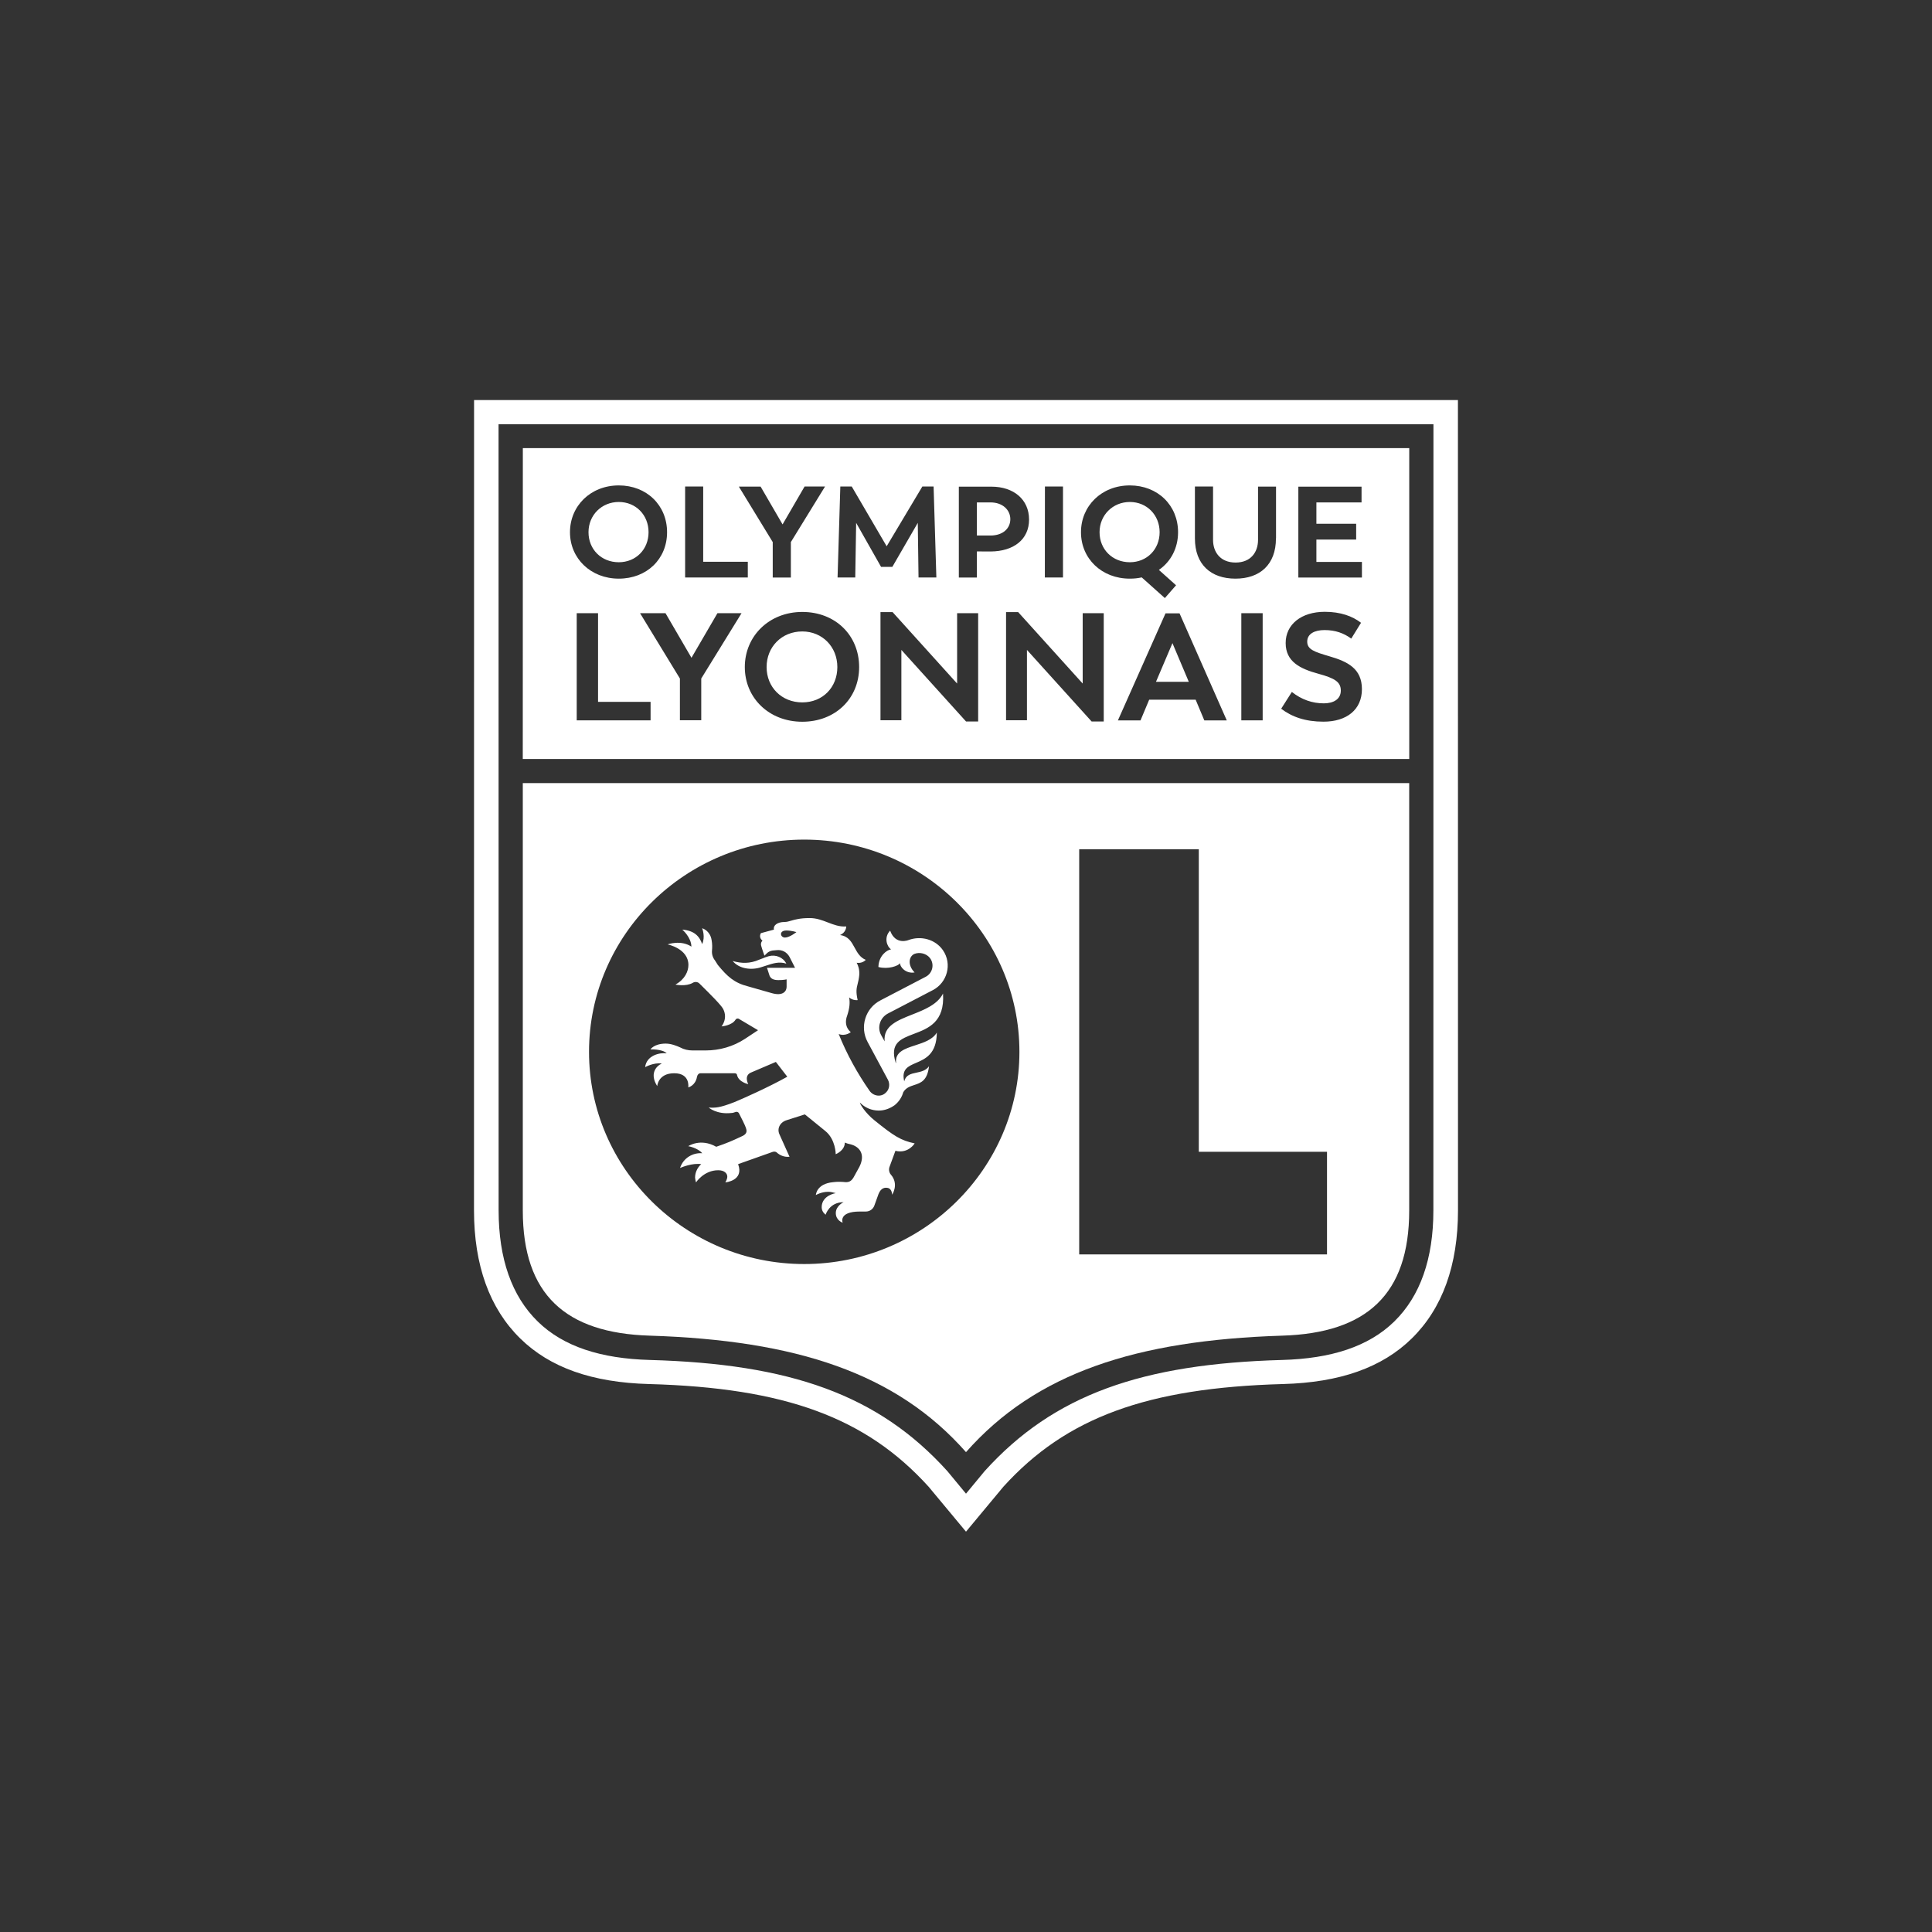 <svg width="140" height="140" viewBox="0 0 140 140" fill="none" xmlns="http://www.w3.org/2000/svg">
<rect x="0" y="0" width="140" height="140" fill="#333333" stroke="none"/>
<g clip-path="url(#clip0_882_1655)">
<path fill-rule="evenodd" clip-rule="evenodd" d="M34.348 87.704L34.353 28.99H105.647L105.652 87.704C105.652 91.687 104.522 94.817 102.294 96.998C100.148 99.099 97.098 100.181 92.972 100.293C83.121 100.565 77.248 102.72 72.706 107.737L70 110.99L67.294 107.737C62.752 102.72 56.88 100.565 47.028 100.293C42.902 100.181 39.852 99.099 37.706 96.998C35.478 94.817 34.348 91.687 34.348 87.704ZM36.132 87.708L36.127 30.743H103.873L103.868 87.708C103.868 91.211 102.916 93.92 101.034 95.76C99.169 97.588 96.433 98.452 92.913 98.548C82.764 98.831 76.367 101.049 71.349 106.605L70 108.237L68.651 106.605C63.633 101.049 57.236 98.831 47.087 98.548C43.567 98.452 40.831 97.588 38.965 95.76C37.084 93.92 36.132 91.211 36.132 87.708Z" fill="white"/>
<path fill-rule="evenodd" clip-rule="evenodd" d="M37.887 32.472H102.119V55.001H37.882L37.887 32.472ZM44.84 35.175C42.796 35.175 41.303 36.663 41.303 38.566C41.303 40.47 42.812 41.931 44.84 41.931C46.867 41.931 48.338 40.513 48.338 38.566C48.338 36.62 46.867 35.175 44.84 35.175ZM44.84 36.375C46.078 36.375 46.997 37.318 46.997 38.566C46.997 39.814 46.078 40.742 44.84 40.742C43.575 40.742 42.645 39.809 42.645 38.566C42.645 37.324 43.602 36.375 44.84 36.375ZM89.524 41.931C91.292 41.931 92.46 40.918 92.46 39.014H92.466V35.261H91.162V39.121C91.162 40.012 90.638 40.764 89.535 40.764C88.432 40.764 87.902 40.012 87.902 39.121V35.255H86.588V39.014C86.588 40.918 87.756 41.931 89.524 41.931ZM98.69 41.851H94.083V35.265H98.663V36.406H95.391V37.953H98.273V39.099H95.391V40.72H98.69V41.851ZM95.905 52.295C94.597 52.295 93.623 51.954 92.839 51.357L93.612 50.141C94.321 50.701 95.1 50.967 95.927 50.967C96.63 50.967 97.16 50.669 97.16 50.04C97.16 49.41 96.711 49.144 95.537 48.824C94.207 48.461 93.164 47.949 93.164 46.595C93.164 45.24 94.305 44.334 95.997 44.334C97.149 44.334 98.009 44.654 98.625 45.129L97.917 46.275C97.381 45.886 96.776 45.657 95.981 45.657C95.267 45.657 94.726 45.923 94.726 46.494C94.726 47.064 95.24 47.235 96.327 47.555C97.657 47.939 98.69 48.451 98.69 49.938C98.69 51.426 97.587 52.295 95.905 52.295ZM91.498 52.198H89.951V44.434H91.498V52.198ZM81.008 52.203L84.458 44.444H85.474L88.897 52.203H87.269L86.642 50.704H83.273L82.646 52.203H81.008ZM86.145 49.408L84.96 46.604L83.766 49.408H86.145ZM79.981 52.283H79.105L74.417 47.095V52.193H72.903V44.354H73.779L78.456 49.532V44.434H79.981V52.283ZM69.481 41.851V35.265L71.838 35.265C73.455 35.265 74.569 36.193 74.569 37.649C74.569 39.105 73.439 39.952 71.784 39.963L70.789 39.958V41.851H69.481ZM71.768 36.406H70.789V38.806H71.768C72.698 38.806 73.212 38.273 73.212 37.622C73.212 36.972 72.682 36.406 71.768 36.406ZM70.881 52.283H70.005L65.317 47.095V52.193H63.803V44.354H64.679L69.356 49.532V44.434H70.881V52.283ZM53.972 48.338C53.972 46.098 55.73 44.344 58.136 44.344C60.542 44.344 62.256 46.045 62.256 48.338C62.256 50.631 60.52 52.3 58.136 52.3C55.73 52.3 53.972 50.578 53.972 48.338ZM60.677 48.338C60.677 46.872 59.59 45.757 58.136 45.757C56.649 45.757 55.551 46.872 55.551 48.338C55.551 49.804 56.649 50.898 58.136 50.898C59.623 50.898 60.677 49.804 60.677 48.338ZM50.815 49.169V52.193H49.269V49.169L46.381 44.434H48.225L50.107 47.666L51.989 44.434H53.735L50.815 49.169ZM41.791 52.198H47.144V50.86H43.337V44.434H41.791V52.198ZM50.956 35.255H49.647V41.846H54.189V40.71H50.956V35.255ZM55.113 35.255L56.708 38.001L58.303 35.255H59.785L57.309 39.281V41.851H55.995V39.281L53.54 35.261H55.113V35.255ZM61.721 35.255H60.893L60.693 41.846H61.975L62.04 37.889L63.846 41.078H64.662L66.506 37.889L66.56 41.846H67.852L67.652 35.255H66.836L64.251 39.585L61.721 35.255ZM75.72 35.255H77.028V41.846H75.714L75.72 35.255ZM78.332 38.566C78.332 36.663 79.824 35.175 81.868 35.175C83.896 35.175 85.367 36.62 85.367 38.566C85.367 39.718 84.842 40.705 83.977 41.297L85.221 42.411L84.41 43.339L82.733 41.84C82.458 41.904 82.171 41.931 81.868 41.931C79.824 41.931 78.332 40.47 78.332 38.566ZM84.031 38.566C84.031 37.329 83.112 36.375 81.874 36.375C80.635 36.375 79.678 37.329 79.678 38.566C79.678 39.803 80.608 40.742 81.874 40.742C83.112 40.742 84.031 39.803 84.031 38.566Z" fill="white"/>
<path fill-rule="evenodd" clip-rule="evenodd" d="M37.884 87.716V56.746H102.116V87.716C102.116 93.811 99.012 96.6 92.924 96.786C82.32 97.122 75.061 99.49 70 105.227C64.939 99.49 57.68 97.122 47.076 96.786C40.988 96.6 37.884 93.811 37.884 87.716ZM58.277 91.597C49.68 91.597 42.683 84.698 42.683 76.219C42.683 67.741 49.68 60.841 58.277 60.841C66.874 60.841 73.871 67.741 73.871 76.219C73.871 84.698 66.874 91.597 58.277 91.597ZM68.335 71.997C67.93 72.795 66.989 73.167 66.096 73.52C65.007 73.951 63.99 74.353 64.106 75.463L63.847 74.999C63.544 74.439 63.776 73.741 64.344 73.442L67.599 71.747C68.637 71.208 69.016 69.859 68.329 68.857C67.783 68.067 66.745 67.79 65.847 68.115C65.847 68.115 64.901 68.531 64.501 67.438C64.031 67.929 64.268 68.601 64.571 68.793C64.268 68.835 63.674 69.251 63.652 70.072C64.339 70.259 65.09 70.003 65.231 69.79C65.188 70.046 65.631 70.579 66.275 70.467C65.728 69.907 65.874 69.278 66.275 69.118C66.648 68.979 67.123 69.091 67.383 69.416C67.74 69.88 67.572 70.536 67.069 70.787L63.814 72.483C62.706 73.043 62.279 74.418 62.873 75.511L64.339 78.236C64.501 78.535 64.458 78.935 64.198 79.169C63.868 79.516 63.3 79.447 63.014 79.047C62.122 77.767 61.365 76.397 60.775 74.93C61.273 75.117 61.651 74.791 61.651 74.791C61.651 74.791 61.084 74.397 61.392 73.586C61.554 73.096 61.608 72.675 61.532 72.28C61.673 72.403 61.889 72.493 62.149 72.472C62.009 71.85 62.068 71.613 62.148 71.296C62.192 71.123 62.241 70.927 62.268 70.632C62.284 70.254 62.197 69.976 62.078 69.769C62.284 69.79 62.527 69.769 62.738 69.555C62.317 69.383 62.123 69.025 61.931 68.673C61.702 68.251 61.477 67.837 60.873 67.758C61.294 67.572 61.322 67.204 61.322 67.134C60.836 67.17 60.419 67.009 59.991 66.844C59.584 66.687 59.167 66.526 58.672 66.526C57.98 66.526 57.602 66.637 57.318 66.719C57.147 66.769 57.011 66.809 56.861 66.809C56.293 66.809 56.012 67.086 56.082 67.364L55.136 67.62C54.995 67.876 55.136 68.084 55.255 68.158C55.255 68.158 55.092 68.297 55.157 68.531C55.228 68.793 55.395 69.251 55.395 69.251L55.584 69.065C55.682 68.974 55.817 68.905 55.985 68.878L56.287 68.851C56.671 68.809 57.017 68.99 57.212 69.342L57.612 70.131H55.579C55.579 70.131 55.72 70.574 55.768 70.712C55.866 70.926 56.055 71.022 56.412 71.022C56.79 71.022 57.001 70.968 57.001 70.968V71.507C57.001 71.805 56.763 72.2 55.941 71.971L54.217 71.48C53.2 71.224 52.703 70.76 52.016 69.923L51.81 69.598C51.643 69.385 51.572 69.134 51.594 68.878C51.616 68.665 51.616 68.393 51.567 68.131C51.475 67.508 51.005 67.294 50.88 67.268C50.907 67.337 51.118 67.902 50.88 68.409C50.691 67.854 50.318 67.433 49.442 67.364C49.442 67.364 50.085 67.902 50.102 68.595C49.323 68.084 48.377 68.435 48.377 68.435C48.377 68.435 49.885 68.734 49.885 69.923C49.885 70.366 49.653 70.952 48.944 71.347C48.944 71.347 49.696 71.507 50.194 71.224C50.334 71.133 50.523 71.133 50.664 71.251C50.728 71.315 50.803 71.389 50.885 71.47C51.425 72.004 52.264 72.835 52.405 73.117C52.762 73.816 52.286 74.376 52.286 74.376C52.286 74.376 53.043 74.322 53.303 73.885C53.346 73.816 53.443 73.789 53.519 73.816L54.93 74.653L53.979 75.282C53.13 75.837 52.14 76.119 51.14 76.119H50.177C49.874 76.119 49.561 76.05 49.301 75.906C49.042 75.789 48.642 75.623 48.242 75.623C47.393 75.623 47.133 76.045 47.133 76.045C47.133 76.045 47.982 76.002 48.312 76.327C47.793 76.258 46.846 76.487 46.749 77.33C46.749 77.33 47.366 76.978 47.955 77.068C47.533 77.26 47.063 77.815 47.625 78.705C47.625 78.705 47.679 77.772 48.858 77.772C50.037 77.772 49.874 78.796 49.874 78.796C49.874 78.796 50.394 78.679 50.507 78.028C50.534 77.889 50.626 77.772 50.767 77.772H53.249C53.346 77.772 53.411 77.841 53.411 77.911C53.535 78.423 54.222 78.561 54.222 78.561C54.222 78.561 53.887 77.954 54.411 77.724L56.222 76.951L57.05 78.023C55.682 78.791 53.746 79.649 53.222 79.862C52.14 80.284 51.827 80.284 51.356 80.257C51.356 80.257 51.924 80.769 52.989 80.652C53.086 80.652 53.178 80.625 53.292 80.582C53.389 80.54 53.508 80.582 53.551 80.678C53.719 81.004 53.979 81.516 54.049 81.724C54.21 82.148 53.932 82.268 53.618 82.405L53.578 82.422C53.13 82.635 52.659 82.843 51.902 83.099C50.751 82.449 49.874 83.056 49.874 83.056C49.874 83.056 50.556 83.174 50.886 83.568C50.226 83.515 49.518 83.894 49.28 84.635C49.447 84.566 50.177 84.267 50.815 84.358C50.626 84.518 50.367 84.87 50.367 85.333C50.394 85.563 50.437 85.68 50.437 85.68C50.437 85.68 51.005 84.8 52.043 84.8C52.492 84.8 52.703 85.029 52.703 85.264C52.703 85.451 52.562 85.68 52.562 85.68C52.562 85.68 53.935 85.563 53.486 84.358L55.985 83.472C56.104 83.43 56.244 83.446 56.315 83.542C56.482 83.68 56.785 83.867 57.212 83.824L56.482 82.198C56.287 81.777 56.525 81.313 57.017 81.169L58.321 80.753C58.321 80.753 58.672 81.03 59.807 81.958C60.559 82.566 60.559 83.638 60.559 83.638C60.559 83.638 61.219 83.382 61.219 82.795C61.343 82.849 61.484 82.891 61.619 82.918C62.279 83.078 62.733 83.638 62.279 84.544L61.857 85.312C61.689 85.595 61.527 85.664 61.289 85.664C61.029 85.637 60.7 85.621 60.37 85.664C59.148 85.781 59.121 86.597 59.121 86.597C59.121 86.597 59.521 86.362 60.013 86.362C60.196 86.362 60.374 86.41 60.529 86.451L60.559 86.459C60.559 86.459 59.542 86.618 59.542 87.482C59.542 87.834 59.829 88.021 59.829 88.021C59.829 88.021 60.089 87.114 61.132 87.114C61.132 87.114 60.565 87.37 60.565 87.904C60.565 88.437 61.062 88.602 61.062 88.602C61.062 88.602 60.732 87.792 62.311 87.792H62.738C63.019 87.792 63.257 87.626 63.355 87.37L63.657 86.533C63.847 86.043 64.155 86.043 64.344 86.085C64.647 86.155 64.647 86.576 64.647 86.576C64.647 86.576 65.166 85.808 64.55 85.109C64.431 84.971 64.387 84.742 64.458 84.555L64.885 83.392C65.826 83.622 66.28 82.854 66.28 82.854C65.279 82.641 64.793 82.337 63.355 81.174C62.717 80.662 62.311 80.012 62.311 79.894C62.668 80.268 63.16 80.476 63.679 80.476C64.079 80.476 64.479 80.337 64.836 80.081C65.15 79.825 65.355 79.5 65.453 79.148C65.646 78.822 65.944 78.725 66.246 78.626C66.719 78.472 67.203 78.314 67.318 77.266C67.09 77.584 66.739 77.658 66.405 77.729C66.01 77.813 65.64 77.891 65.523 78.359C65.316 77.479 65.796 77.272 66.377 77.022C67.056 76.73 67.871 76.378 67.886 74.823C67.582 75.338 66.937 75.547 66.326 75.746C65.556 75.996 64.84 76.228 64.933 77.031L64.906 77.01C64.458 75.585 65.273 75.277 66.222 74.918C67.266 74.523 68.471 74.067 68.335 71.997ZM56.882 67.939C56.531 67.939 56.433 67.428 56.98 67.428C57.363 67.428 57.709 67.545 57.709 67.545C57.709 67.545 57.218 67.939 56.882 67.939ZM55.506 69.976L55.506 69.976C56.007 69.81 56.462 69.659 56.98 69.829C56.747 69.365 56.201 69.152 55.703 69.291C55.548 69.332 55.402 69.391 55.264 69.447L55.264 69.447C55.173 69.484 55.085 69.519 55.001 69.547C54.357 69.829 53.751 69.829 53.092 69.638C53.578 70.229 54.481 70.315 55.163 70.085C55.28 70.05 55.394 70.013 55.506 69.976ZM78.203 90.9H96.16V83.462H86.87V61.541H78.203V90.9Z" fill="white"/>
</g>
<defs>
<clipPath id="clip0_882_1655">
<rect width="71.304" height="82" fill="white" transform="translate(34.348 29)"/>
</clipPath>
</defs>
</svg>

